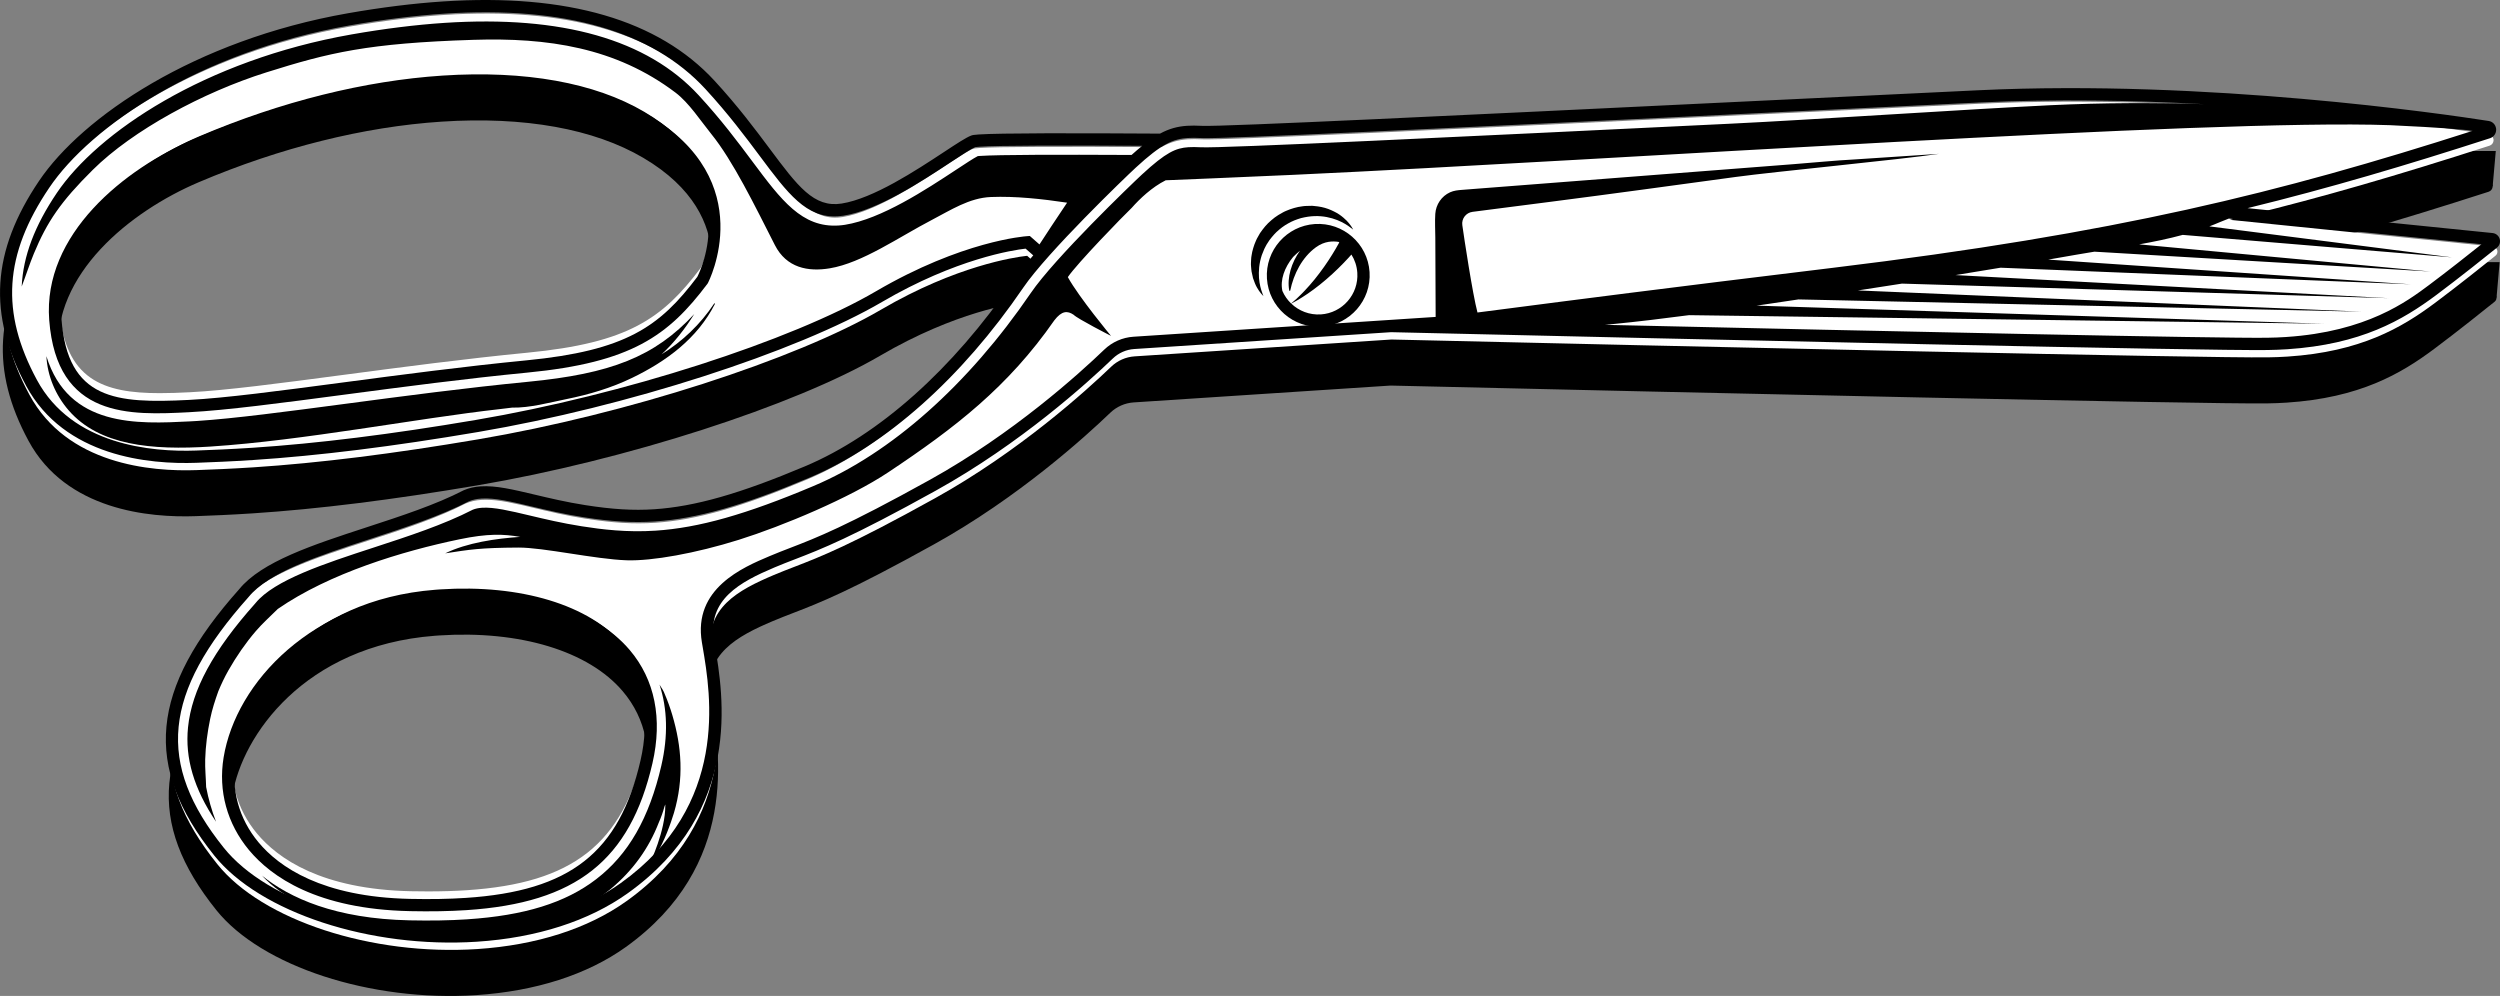 <?xml version="1.0" encoding="UTF-8"?> <!-- Creator: CorelDRAW 2018 (64-Bit) --> <svg xmlns="http://www.w3.org/2000/svg" xmlns:xlink="http://www.w3.org/1999/xlink" xml:space="preserve" width="94.702mm" height="37.727mm" style="shape-rendering:geometricPrecision; text-rendering:geometricPrecision; image-rendering:optimizeQuality; fill-rule:evenodd; clip-rule:evenodd" viewBox="0 0 1810.58 721.29"><rect x="0" y="0" width="1810.58" height="721.29" fill="#808080" stroke="none"/> <defs> <style type="text/css"> <![CDATA[ .fil0 {fill:black;fill-rule:nonzero} .fil1 {fill:white;fill-rule:nonzero} ]]> </style> </defs> <g id="Слой_x0020_1">  <g id="_2196525467824"> <polygon class="fil0" points="1805.27,134.87 1807.53,109.35 1738.23,109.35 1738.23,134.87 "></polygon> <polygon class="fil0" points="1810.32,189.83 1808.07,215.54 1757.11,214.55 1757.11,189.83 "></polygon> <path class="fil0" d="M1804.7 211.9l-190.48 -19.36 12.72 -3.11c53.57,-13.1 107.68,-28.7 175.45,-50.58 1.71,-0.56 2.87,-2.16 2.88,-3.98l-0.06 -0.67c-0.28,-1.8 -1.66,-3.19 -3.44,-3.47 -32.58,-5.1 -203.45,-30.12 -369,-22.22 -58.61,2.79 -120.43,5.79 -180.78,8.71 -189.17,9.17 -367.44,17.81 -381.76,17.06 -4.29,-0.22 -7.67,-0.23 -10.66,-0.03 -6.86,0.44 -12.61,2.11 -18.66,5.4l-0.51 0.28 -0.58 -0.01c-73.44,-0.48 -117.54,-0.28 -131.08,0.61 -3.31,0.22 -4.27,0.43 -4.82,0.64 -3.48,1.29 -10.36,5.83 -19.08,11.57 -20.64,13.59 -51.75,34.07 -75.22,37.8 -21.45,3.42 -33.79,-13.14 -54.25,-40.56 -10.28,-13.77 -23.03,-30.86 -39.91,-49.16 -40.03,-43.42 -105.49,-62.48 -194.58,-56.63 -21.42,1.4 -44.57,4.27 -68.8,8.53 -110.43,19.41 -191.17,74.47 -222.2,120.43 -33.87,50.17 -36.72,95.23 -9.23,146.11 27.2,50.36 87.66,55.81 121.29,54.55 11.34,-0.41 24.81,-0.95 41.19,-2.02 47.43,-3.12 100.58,-9.74 162.48,-20.25 107.1,-18.18 229.84,-57.69 291.85,-93.95 54.45,-31.84 96.85,-37.96 104.79,-38.86l0.99 -0.11 7.69 6.73 -1.17 1.96c-6.29,7.3 -11.16,13.46 -14.48,18.34 -43.89,64.35 -97.72,112.3 -151.56,135.02 -47.4,20 -80.32,29.36 -110.07,31.31 -15.44,1.01 -30.55,0.1 -50.54,-3.03 -13.79,-2.17 -25.95,-5.06 -36.68,-7.62 -14.02,-3.33 -25.37,-6.03 -35.23,-6.03 -1.09,0 -2.17,0.03 -3.24,0.1 -4.25,0.28 -7.98,1.13 -11.39,2.6 -20.37,10.54 -45.81,18.84 -70.41,26.88 -38.92,12.71 -75.68,24.71 -91.54,44.28 -63.72,71.46 -68.9,126.48 -17.93,190 32.63,40.66 111.85,66.55 188.31,61.53 42.88,-2.81 80.25,-14.82 108.09,-34.72 82.29,-58.83 68.16,-141.91 62.12,-177.39l-0.59 -3.51c-5.19,-31.18 19.39,-44.37 45.01,-55.22 5.2,-2.19 9.92,-4.02 14.93,-5.95 19.05,-7.35 40.65,-15.68 101.88,-49.67 60.94,-33.82 109.56,-77.9 127.63,-95.27 4.61,-4.44 10.65,-7.11 17,-7.52l186.01 -12.2c218.14,5.1 590.49,13.51 634.65,12.92 4.89,-0.07 9.7,-0.26 14.32,-0.56 52.8,-3.47 82.57,-20.75 106.86,-38.91 16.92,-12.65 36.25,-28.11 43.78,-34.17 1.17,-0.95 1.66,-2.5 1.23,-3.95 -0.43,-1.46 -1.69,-2.49 -3.2,-2.65zm-1297.7 15.18l-0.21 0.33c-27.66,36.7 -52.35,54.27 -125.51,61.37 -45.01,4.37 -91.33,10.51 -132.2,15.93l-1.45 0.19c-45.43,6.02 -84.68,11.22 -110.78,12.53 -7.58,0.39 -14.86,0.66 -21.76,0.66 -40.88,0 -68.9,-9.52 -72.83,-61.31 -4.43,-58.31 52,-103.68 101.68,-124.81 58.8,-25.01 119.62,-40.18 175.89,-43.87 59.82,-3.92 110.33,5.15 146.07,26.22 73.8,43.49 44.66,105.8 41.1,112.77zm-40.95 349.75c-15.68,67.81 -51.74,96.19 -128.65,101.24 -8.7,0.57 -17.94,0.86 -27.98,0.86 -4.04,0 -8.21,-0.05 -12.52,-0.14 -64.55,-1.37 -96.27,-23.52 -111.51,-41.86 -14.57,-17.54 -20.58,-39.45 -16.92,-61.7 6.92,-42.1 51.57,-107.4 146.22,-114.77 1.13,-0.1 2.27,-0.18 3.4,-0.25 58.45,-3.82 108.13,11.26 132.88,40.37 17.06,20.07 22.13,45.73 15.07,76.25z"></path> <path class="fil1" d="M1805.36 178.55l-190.48 -19.36 12.72 -3.11c53.57,-13.1 107.68,-28.7 175.45,-50.58 1.71,-0.56 2.87,-2.16 2.88,-3.98l-0.06 -0.67c-0.28,-1.8 -1.66,-3.19 -3.44,-3.47 -32.58,-5.1 -203.45,-30.12 -369,-22.22 -58.61,2.79 -120.43,5.79 -180.78,8.71 -189.17,9.17 -367.44,17.81 -381.76,17.06 -4.29,-0.22 -7.67,-0.23 -10.66,-0.03 -6.86,0.44 -12.61,2.11 -18.66,5.4l-0.51 0.28 -0.58 -0.01c-73.44,-0.48 -117.54,-0.28 -131.08,0.61 -3.31,0.22 -4.27,0.43 -4.82,0.64 -3.48,1.29 -10.36,5.83 -19.08,11.57 -20.64,13.59 -51.75,34.07 -75.22,37.8 -21.45,3.42 -33.79,-13.14 -54.25,-40.56 -10.28,-13.77 -23.03,-30.86 -39.91,-49.16 -40.03,-43.42 -105.49,-62.48 -194.58,-56.63 -21.42,1.4 -44.57,4.27 -68.8,8.53 -110.43,19.41 -191.17,74.47 -222.2,120.43 -33.87,50.17 -36.72,95.23 -9.23,146.11 27.2,50.36 87.66,55.81 121.29,54.55 11.34,-0.41 24.81,-0.95 41.19,-2.02 47.43,-3.12 100.58,-9.74 162.48,-20.25 107.1,-18.18 229.84,-57.69 291.85,-93.95 54.45,-31.84 96.85,-37.96 104.79,-38.86l0.99 -0.11 7.69 6.73 -1.17 1.96c-6.29,7.3 -11.16,13.46 -14.48,18.34 -43.89,64.35 -97.72,112.3 -151.56,135.02 -47.4,20 -80.32,29.36 -110.07,31.31 -15.44,1.01 -30.55,0.1 -50.54,-3.03 -13.79,-2.17 -25.95,-5.07 -36.68,-7.62 -14.02,-3.33 -25.37,-6.03 -35.23,-6.03 -1.09,0 -2.17,0.03 -3.24,0.1 -4.25,0.28 -7.98,1.13 -11.39,2.6 -20.37,10.54 -45.81,18.85 -70.41,26.88 -38.92,12.71 -75.68,24.71 -91.54,44.28 -63.72,71.46 -68.9,126.48 -17.93,190 32.63,40.66 111.85,66.55 188.31,61.53 42.88,-2.81 80.25,-14.82 108.09,-34.72 82.29,-58.83 68.16,-141.91 62.12,-177.39l-0.59 -3.51c-5.19,-31.17 19.39,-44.37 45.01,-55.22 5.2,-2.19 9.92,-4.02 14.93,-5.95 19.05,-7.35 40.65,-15.68 101.88,-49.67 60.94,-33.82 109.56,-77.9 127.63,-95.27 4.61,-4.44 10.65,-7.11 17,-7.52l186.01 -12.2c218.14,5.1 590.49,13.51 634.65,12.92 4.89,-0.07 9.7,-0.26 14.32,-0.56 52.8,-3.47 82.57,-20.75 106.86,-38.91 16.92,-12.65 36.25,-28.11 43.78,-34.17 1.17,-0.95 1.66,-2.5 1.23,-3.95 -0.43,-1.46 -1.69,-2.5 -3.2,-2.65zm-1297.7 15.18l-0.21 0.33c-27.66,36.7 -52.35,54.27 -125.51,61.37 -45.01,4.37 -91.33,10.52 -132.2,15.93l-1.45 0.19c-45.43,6.02 -84.68,11.22 -110.78,12.52 -7.58,0.39 -14.86,0.66 -21.76,0.66 -40.88,0 -68.9,-9.52 -72.83,-61.31 -4.43,-58.32 52,-103.68 101.68,-124.81 58.8,-25.01 119.62,-40.18 175.89,-43.87 59.82,-3.92 110.33,5.15 146.07,26.22 73.8,43.49 44.66,105.81 41.1,112.77zm-40.95 349.76c-15.68,67.8 -51.74,96.18 -128.65,101.23 -8.7,0.57 -17.94,0.86 -27.98,0.86 -4.04,0 -8.21,-0.05 -12.52,-0.13 -64.55,-1.38 -96.27,-23.53 -111.51,-41.87 -14.57,-17.54 -20.58,-39.45 -16.92,-61.7 6.92,-42.1 51.57,-107.4 146.22,-114.77 1.13,-0.09 2.27,-0.17 3.4,-0.25 58.45,-3.82 108.13,11.26 132.88,40.38 17.06,20.07 22.13,45.72 15.07,76.25z"></path> <path class="fil0" d="M152.76 323.39c67.55,-4.43 148.19,-20.24 209.61,-27.15 2.82,-0.32 5.62,-0.66 8.43,-1.02 13.02,0.25 27.13,-3.69 39.22,-6.13 16.55,-3.34 32.52,-8.05 47.75,-15.41 24.89,-12.03 47.25,-28.5 59.99,-53.54 0.19,-0.37 -0.34,-0.61 -0.56,-0.28 -9.94,15.07 -23.03,27.42 -38.09,36.78 8.99,-8.3 17.06,-18.53 23.68,-29.18 -28.77,31.01 -60.52,43.23 -120.23,49.03 -44.57,4.32 -90.89,10.46 -131.75,15.88 -43.49,5.76 -81.06,10.74 -107.77,12.49l-0.01 0c-1.89,0.13 -3.73,0.24 -5.51,0.32 -37.87,1.92 -87.98,4.47 -103.92,-47.22 0.74,14.2 6.56,28.23 16.2,39.31 21.98,25.22 59.64,28.97 102.95,26.13z"></path> <path class="fil0" d="M18.93 279.43c27.78,51.43 89.21,57 123.36,55.74 11.37,-0.42 24.88,-0.96 41.26,-2.03 47.51,-3.12 100.73,-9.74 162.71,-20.27 107.36,-18.23 230.42,-57.86 292.61,-94.23 53.65,-31.37 95.02,-37.56 103.91,-38.57l5.13 4.5c-0.03,0.05 -0.07,0.12 -0.07,0.12 0.06,-0.01 0.12,-0.02 0.19,-0.02l0.3 0.26c-5.91,6.85 -11.02,13.23 -14.64,18.53 -43.65,64 -97.13,111.66 -150.58,134.21 -47.17,19.9 -79.86,29.21 -109.33,31.15 -15.26,1 -30.22,0.09 -50.04,-3.02 -13.7,-2.15 -25.81,-5.04 -36.5,-7.58 -15.75,-3.74 -28.18,-6.7 -39.13,-5.99 0,0 -0,0 -0,0 -4.51,0.3 -8.48,1.2 -12.14,2.77l-0.29 0.14c-20.06,10.39 -45.41,18.66 -69.93,26.67 -39.24,12.82 -76.3,24.92 -92.59,45.01 -64.56,72.39 -69.75,128.25 -17.94,192.83 33.06,41.19 113.06,67.43 190.22,62.37 43.3,-2.84 81.08,-14.99 109.25,-35.13 83.45,-59.65 69.14,-143.71 63.04,-179.6l-0.59 -3.51c-4.93,-29.56 18.87,-42.28 43.67,-52.77 5.17,-2.19 9.87,-4 14.85,-5.92 19.13,-7.38 40.81,-15.75 102.17,-49.8 61.2,-33.97 109.97,-78.18 128.09,-95.62 4.23,-4.07 9.76,-6.52 15.58,-6.89l186.01 -12.2c232.59,5.45 590.88,13.57 634.54,12.93 4.89,-0.07 9.74,-0.26 14.43,-0.57 53.39,-3.51 83.49,-20.98 108.07,-39.35 16.86,-12.61 36.27,-28.13 43.83,-34.22 1.89,-1.52 2.67,-4.01 1.98,-6.34 -0.7,-2.33 -2.71,-4 -5.13,-4.25l-177.46 -18.03c59.64,-14.59 115.35,-31.18 175.6,-50.64 2.68,-0.87 4.43,-3.34 4.44,-6.11 0,-0.18 0.02,-0.37 0,-0.55 -0.01,-0.17 -0.05,-0.32 -0.08,-0.49 -0.42,-2.75 -2.54,-4.92 -5.32,-5.35 -32.62,-5.1 -203.72,-30.15 -369.45,-22.25 -58.61,2.8 -120.42,5.79 -180.78,8.71 -188.9,9.15 -367.32,17.8 -381.53,17.07 -4.38,-0.22 -7.86,-0.24 -10.94,-0.03 -6.95,0.46 -13.01,2.1 -19.58,5.66 -63.15,-0.42 -115.85,-0.4 -131.24,0.61 -3.41,0.22 -4.62,0.46 -5.46,0.78 -3.72,1.39 -10.38,5.77 -19.6,11.84 -20.42,13.44 -51.28,33.76 -74.27,37.41 -20.08,3.19 -31.82,-12.51 -52.09,-39.68 -10.28,-13.78 -23.09,-30.94 -40.06,-49.34 -40.52,-43.95 -106.6,-63.25 -196.39,-57.36 -21.5,1.41 -44.73,4.3 -69.04,8.57 -111.08,19.53 -192.38,75.04 -223.67,121.39 -34.4,50.96 -37.28,96.73 -9.35,148.44zm302.64 -269.53c86.98,-5.7 150.66,12.64 189.28,54.52 16.65,18.06 29.3,35.02 39.46,48.63 20.26,27.16 33.65,45.1 56.63,43.59 1.29,-0.08 2.64,-0.24 3.98,-0.44 24.89,-3.96 56.71,-24.91 77.76,-38.78 7.93,-5.21 14.79,-9.73 17.67,-10.87 0.24,-0.05 1.04,-0.16 3.1,-0.3 14.01,-0.92 60.55,-0.98 117.81,-0.65 -2.43,1.96 -5,4.15 -7.74,6.62 -53.52,-0.28 -96.36,-0.18 -109.63,0.7 -0.8,0.05 -1.35,0.09 -1.72,0.13 -2.8,1.38 -9.68,5.92 -15.81,9.96 -21.54,14.18 -54.07,35.6 -80.38,39.79 -1.55,0.24 -3.09,0.42 -4.59,0.51 -26.58,1.75 -41.6,-18.39 -62.4,-46.26 -10.59,-14.2 -22.6,-30.3 -39.02,-48.1 -37.18,-40.33 -99.07,-57.95 -183.94,-52.39 -20.94,1.38 -43.61,4.19 -67.36,8.36 -106.59,18.74 -184.03,71.15 -213.48,114.77 -16.02,23.73 -24.45,45.72 -25.48,67.82 3.09,-8.03 5.7,-16.33 8.81,-23.82 9.57,-23.03 19.42,-37.64 42.69,-60.69 28.94,-28.68 79.85,-56.17 125.72,-70.59 45.41,-14.28 73.2,-21.13 149.86,-23.56 53.56,-1.7 103.05,5.38 146.48,38.25 9.7,7.34 18.21,20.46 25.82,29.87 15.77,19.46 31.52,51.89 46.1,80.51 8.42,16.54 24.05,19.46 39.77,16.84 23.53,-3.91 50.06,-22.63 73.81,-34.99 13.7,-7.13 27.23,-16.03 42.88,-16.65 17.82,-0.72 37.15,1.41 55.18,4.1 -7.95,11.81 -15.36,23.1 -20.01,30.25l-6.99 -6.14 -1.84 0.13c-1.9,0.12 -47.22,3.47 -109.6,39.94 -61.38,35.89 -183.18,75.06 -289.61,93.14 -61.67,10.48 -114.6,17.07 -161.8,20.17 -16.27,1.07 -29.69,1.6 -41,2.02 -32.08,1.18 -89.71,-3.88 -115.21,-51.09 -26.51,-49.09 -23.85,-90.74 8.9,-139.24 30.24,-44.8 109.33,-98.54 217.85,-117.61 24,-4.22 46.91,-7.06 68.08,-8.45zm548.59 90.11c14.65,0.76 185.08,-7.5 382.42,-17.06 60.36,-2.93 122.17,-5.92 180.78,-8.71 55.58,-2.65 111.78,-1.57 163.11,1.21 -36.77,-1.17 -74.12,-1.03 -111.14,0.73 -58.63,2.79 -172.12,10.5 -232.49,13.42 -197.48,9.57 -368.04,17.83 -383.02,17.06 -3.76,-0.19 -6.66,-0.21 -9.11,-0.05 -9.12,0.6 -16.14,3.59 -33.62,19.73 -7.78,7.18 -63.29,60.56 -80.55,85.87 -45.32,66.44 -101.21,116.09 -157.39,139.78 -48.86,20.61 -83.05,30.28 -114.35,32.33 -20.7,1.36 -38.65,-0.84 -53.48,-3.17 -14.3,-2.25 -26.73,-5.21 -37.7,-7.82 -14.47,-3.44 -25.89,-6.16 -34.51,-5.6 -2.58,0.17 -4.78,0.63 -6.72,1.42 -21.1,10.87 -46.9,19.29 -71.84,27.43 -35.37,11.55 -71.94,23.5 -85.48,40.18l-0.16 0.2 -0.18 0.2c-30.4,34.09 -45.84,62.57 -48.56,89.63 -2.25,22.33 4.25,44.37 20.28,68.32 -3.13,-8.15 -5.54,-16.57 -7.16,-25.14 -0.16,-6.66 -0.87,-13.32 -0.68,-20 0.29,-9.87 1.61,-19.67 3.6,-29.32 1.42,-6.9 3.56,-13.5 5.9,-20.02 2.12,-5.1 4.49,-10.15 7.3,-15.09 5.75,-10.1 12.35,-19.72 19.93,-28.55 4.87,-5.67 10.54,-10.69 15.85,-15.98 37.48,-25.88 90.11,-41.82 131.59,-50.44 20.44,-4.25 31.98,-3.85 43.94,-1.73 -17.33,1.13 -38.63,4.22 -54.29,11.91 17.87,-2.76 25.33,-4.03 52.92,-4.19 18.24,-0.11 55.42,8.43 78.53,9.22 18.25,0.62 49.91,-5.03 81.1,-14.81 31.98,-10.03 80.55,-30.4 108.4,-48.97 48.25,-32.14 86.61,-61.71 120.16,-109.96 5.46,-7.14 9.57,-7.08 14.02,-4.07 2.68,2.85 27.07,15.3 27.07,15.3 0,0 -23.09,-27.75 -31.28,-42.58 6.91,-10.14 40.09,-44.27 46.27,-50.15 5.78,-6.54 14.61,-14.96 24.63,-19.98 1.73,-0.07 56.09,-2.26 92.17,-3.93 233.9,-10.8 663.4,-40.72 794.59,-35.97 14.26,0.77 31.99,1.38 55.63,3.54 1.42,0.21 2.79,0.41 4.06,0.59 -140.12,44.89 -257.68,74.23 -463.23,99.16 -123.89,15.03 -191.73,23.84 -232.26,29.11 -10.14,1.32 -18.38,2.39 -25.18,3.26 -3.6,-13.71 -9.68,-54.06 -10.97,-63.23 -0.67,-4.71 2.66,-9.05 7.38,-9.67 0.66,-0.08 1.26,-0.16 1.73,-0.22 5.97,-0.77 11.93,-1.54 17.9,-2.31 12.43,-1.6 24.87,-3.2 37.31,-4.8 44.65,-5.75 89.24,-11.9 133.84,-17.96 28.99,-3.94 118.16,-12.44 147.09,-16.71 -0.21,0.01 -60.68,4.02 -60.89,4.03 -14.87,0.79 -29.73,2.3 -44.56,3.45 -30.95,2.39 -61.9,4.79 -92.85,7.19 -36.1,2.8 -72.19,5.6 -108.29,8.4 -8.66,0.67 -17.32,1.34 -25.98,2.01 -4.27,0.34 -8.54,0.66 -12.81,1 -3.02,0.23 -5.96,0.5 -8.75,1.77 -6.17,2.79 -10.27,8.89 -10.7,15.61 -0.37,5.73 -0.01,11.56 0.02,17.29 0.08,19.11 0.16,38.24 0.24,57.35l-218.87 14.35c-7.91,0.52 -15.42,3.84 -21.15,9.35 -17.87,17.19 -65.96,60.8 -126.25,94.26 -60.82,33.76 -82.19,42.01 -101.05,49.28 -5.05,1.95 -9.82,3.78 -15.12,6.03 -19.38,8.2 -55.47,23.46 -48.97,62.41l0.6 3.53c5.83,34.25 19.47,114.46 -59.44,170.88 -26.83,19.18 -63.02,30.76 -104.66,33.49 -74.49,4.88 -151.32,-19.96 -182.71,-59.06 -49.11,-61.2 -44.16,-112.05 17.77,-181.5 14.77,-18.21 50.63,-29.92 88.58,-42.32 24.79,-8.1 50.43,-16.47 71.1,-27.15 2.68,-1.13 5.66,-1.79 9.08,-2.01l0 0c9.62,-0.63 21.48,2.19 36.5,5.77 10.85,2.58 23.14,5.5 37.18,7.71 20.5,3.23 36.05,4.16 52,3.11 30.51,-2 64.08,-11.52 112.2,-31.83 55.01,-23.2 109.87,-72 154.47,-137.39 17.63,-25.85 73.69,-79.77 81.54,-87.01 18.85,-17.4 27.18,-20.79 37.7,-21.48 2.73,-0.18 5.87,-0.17 9.9,0.04zm785.71 144.05c-4.54,0.3 -9.24,0.49 -13.98,0.55 -34.63,0.5 -268.26,-4.53 -479.43,-9.35 1.7,-0.16 3.41,-0.32 5.11,-0.49 18.63,-1.83 37.16,-4.07 55.67,-6.52l460.05 6.2 -411.09 -13.1c2.89,-0.42 5.78,-0.85 8.67,-1.28 7.21,-1.06 14.42,-2.14 21.63,-3.22l408.04 8.88 -364.97 -15.39c10.63,-1.63 21.25,-3.27 31.88,-4.94l352.49 10.55 -313.67 -16.72c10.87,-1.76 21.73,-3.54 32.59,-5.35l297.12 12.03 -262.6 -17.9c7.01,-1.21 14.03,-2.42 21.04,-3.66 4.09,-0.72 8.24,-1.41 12.43,-2.08l243.36 14.38 -210.96 -19.67c10.62,-1.89 21.22,-4.07 31.54,-6.87l195.08 16.28 -175.79 -22.45c2.5,-0.94 4.99,-1.93 7.43,-2.99 2.25,-0.83 4.47,-1.73 6.67,-2.66l183.01 18.59c-9.31,7.44 -24.5,19.46 -38.03,29.57 -15.8,11.81 -45.2,33.78 -103.32,37.6z"></path> <path class="fil0" d="M137.19 298.52c26.59,-1.36 66.33,-6.62 112.76,-12.77 40.92,-5.42 87.3,-11.57 131.98,-15.9 75.27,-7.31 102.02,-26.55 130.39,-64.28l0.36 -0.57c0.39,-0.73 38.25,-73.81 -43.41,-121.94 -36.9,-21.75 -88.73,-31.13 -149.87,-27.11 -57.01,3.74 -118.59,19.09 -178.06,44.39 -51.7,21.99 -110.4,69.6 -105.7,131.42 5.44,71.65 58.72,68.95 101.54,66.77zm182.8 -233.71c59.36,-3.89 109.43,5.07 144.78,25.9 72.47,42.71 42.97,104.47 40.23,109.81 -27.24,36.14 -51.72,53.48 -123.93,60.48 -44.85,4.36 -91.3,10.51 -132.29,15.94 -46.22,6.12 -85.76,11.38 -112.04,12.7 -52.82,2.68 -87.77,0.06 -92.22,-58.57 -4.34,-57.13 51.32,-101.73 100.31,-122.57 58.56,-24.91 119.13,-40.02 175.16,-43.69z"></path> <path class="fil0" d="M906.29 195.45c0.04,0.41 0.08,0.82 0.13,1.19l0.22 0.98c0.15,0.65 0.29,1.29 0.42,1.91 0.07,0.31 0.14,0.62 0.21,0.92l0.05 0.22 0.03 0.11c0.02,0.46 0,0.15 0.01,0.26l0.01 0.03 0.02 0.07 0.15 0.48c0.41,1.28 0.86,2.47 1.32,3.56 0.86,2.19 1.97,3.93 2.88,5.31 0.89,1.4 1.81,2.36 2.37,3.02 0.59,0.65 0.94,0.96 0.94,0.96 0,0 -0.75,-1.58 -1.63,-4.49 -0.44,-1.46 -0.89,-3.25 -1.23,-5.35 -0.37,-2.09 -0.5,-4.48 -0.49,-7.09 0.02,-2.6 0.3,-5.43 0.93,-8.35 0.24,-1.48 0.8,-2.92 1.21,-4.44 0.52,-1.47 1.13,-2.96 1.8,-4.45 0.79,-1.42 1.42,-2.97 2.41,-4.34 0.46,-0.7 0.92,-1.41 1.38,-2.12l1.58 -2.01c1.01,-1.39 2.31,-2.55 3.48,-3.82 1.29,-1.15 2.58,-2.33 3.99,-3.35 1.42,-1.01 2.83,-2.02 4.38,-2.82 1.47,-0.91 3.07,-1.57 4.64,-2.26 1.56,-0.69 3.21,-1.12 4.81,-1.65 1.64,-0.32 3.24,-0.81 4.86,-0.98 3.23,-0.47 6.4,-0.59 9.38,-0.34 2.98,0.23 5.77,0.8 8.27,1.52 5.03,1.46 8.86,3.63 11.38,5.31 1.27,0.84 2.22,1.56 2.85,2.08 0.63,0.51 0.97,0.78 0.97,0.78 0,0 -0.21,-0.42 -0.65,-1.19 -0.46,-0.74 -1.12,-1.89 -2.19,-3.15 -1.03,-1.3 -2.41,-2.83 -4.23,-4.32 -1.8,-1.54 -4.01,-3.14 -6.7,-4.42 -2.66,-1.36 -5.73,-2.58 -9.17,-3.29 -0.87,-0.18 -1.71,-0.35 -2.66,-0.46 -0.91,-0.1 -1.83,-0.2 -2.77,-0.3l-1.19 -0.11 -0.3 -0.01 -0.54 0.01 -0.71 0.01c-0.95,0.03 -1.91,0.05 -2.88,0.08 -1.96,0.01 -3.9,0.47 -5.9,0.75 -1.95,0.49 -3.97,0.93 -5.9,1.69 -1.92,0.77 -3.91,1.47 -5.71,2.57 -1.88,0.96 -3.62,2.14 -5.35,3.36 -1.69,1.25 -3.24,2.7 -4.78,4.11 -1.44,1.53 -2.88,3.04 -4.07,4.74 -0.61,0.84 -1.24,1.65 -1.8,2.5 -0.51,0.89 -1.01,1.77 -1.5,2.65 -1.06,1.71 -1.74,3.61 -2.49,5.39 -0.63,1.84 -1.22,3.66 -1.63,5.48 -0.28,1.85 -0.75,3.59 -0.79,5.36 -0.04,1.79 -0.28,3.36 -0.07,5.15 0.07,0.85 0.15,1.69 0.22,2.51z"></path> <path class="fil0" d="M479.01 554.3c-8.86,38.31 -23.87,64.51 -47.24,82.45 -22.27,17.1 -51.98,26.33 -93.49,29.05l-0.01 0.01c-12.58,0.82 -26.2,1.06 -41.64,0.73 -53.79,-1.14 -86.83,-16.17 -106.91,-32.4 15.76,16.96 41.18,27.38 58.08,32.12 33.92,9.5 69.77,11.76 104.84,9.13 32,-2.39 64.1,-10.46 89.28,-31.27 16.25,-13.42 27.92,-29.6 35.17,-48.34 1.67,-3.79 3.07,-7.65 4.08,-11.46 0.22,-0.57 0.45,-1.13 0.64,-1.71 0.01,0.22 0.02,0.45 0.03,0.67 0.05,18.93 -11.15,41.53 -10.68,40.99 1.39,-1.58 2.68,-3.26 3.91,-5 6.33,-10.43 10.63,-22.74 13.01,-30.5 7.38,-25.03 5.62,-47.93 -1.19,-70.99 -1.35,-4.56 -3.22,-9.98 -5.62,-15.49 -0.52,-1.48 -1.81,-3.75 -3.64,-6.49 5.77,17.46 6.29,37.22 1.37,58.51z"></path> <path class="fil0" d="M296.77 659.88c15.24,0.32 28.69,0.09 41.08,-0.73 79.39,-5.21 118.41,-36.02 134.67,-106.36 7.45,-32.23 1.76,-60.6 -16.47,-82.05 -26.1,-30.7 -77.84,-46.67 -138.39,-42.7 -1.15,0.08 -2.31,0.16 -3.47,0.25 -88.09,6.86 -143.28,65.71 -152.25,120.31 -3.98,24.17 2.54,47.97 18.36,67.01 16.12,19.4 49.41,42.84 116.46,44.26zm-126.06 -109.83c6.81,-41.4 50.82,-105.63 144.17,-112.89 1.12,-0.09 2.25,-0.17 3.37,-0.24 57.76,-3.78 106.73,11.01 131.03,39.59 16.57,19.49 21.47,44.48 14.59,74.29 -15.41,66.63 -50.9,94.53 -126.6,99.49 -12.13,0.8 -25.32,1.03 -40.31,0.71 -63.7,-1.35 -94.88,-23.07 -109.82,-41.05 -14.15,-17.03 -19.98,-38.3 -16.43,-59.89z"></path> <path class="fil0" d="M952.29 162.24c-20.49,1.34 -36.07,19.11 -34.73,39.6 1.35,20.49 19.11,36.07 39.6,34.73 20.49,-1.34 36.06,-19.11 34.72,-39.6 -1.34,-20.49 -19.11,-36.06 -39.59,-34.72zm-23.54 48.46c-1.75,-7.92 1.5,-16.99 7.74,-24.59 1.63,-1.57 3.25,-3.12 5.01,-4.55 -6.21,8.63 -9.52,19.5 -7.8,28.77 0.07,0.39 0.65,0.5 0.74,0.05 2.5,-11.98 8.54,-23.97 18.56,-31.28 6.38,-4.65 12.43,-4.53 16.37,-3.93 0.2,0.12 0.39,0.26 0.59,0.38 -0.71,1.32 -1.62,2.95 -2.73,4.83 -2.86,4.89 -6.96,11.31 -11.59,17.39 -2.3,3.05 -4.7,6.05 -7.08,8.73 -1.18,1.36 -2.34,2.66 -3.5,3.84 -1.15,1.19 -2.2,2.36 -3.27,3.34 -1.05,1 -2,1.93 -2.85,2.75 -0.89,0.77 -1.67,1.45 -2.31,2 -0.71,0.61 -1.23,1.07 -1.57,1.36 -2.65,-2.56 -4.81,-5.62 -6.31,-9.07zm27.83 17c-8.24,0.54 -15.88,-2.54 -21.42,-7.83 0.4,-0.22 1,-0.54 1.8,-0.98 0.76,-0.41 1.67,-0.91 2.71,-1.48 1.02,-0.63 2.16,-1.33 3.42,-2.1 1.27,-0.75 2.57,-1.67 3.98,-2.61 1.41,-0.94 2.87,-1.98 4.34,-3.1 2.99,-2.18 6.07,-4.68 9.09,-7.26 6.05,-5.16 11.68,-10.81 15.76,-15.24 0.91,-0.98 1.73,-1.9 2.48,-2.75 2.43,3.86 3.96,8.35 4.27,13.21 1.03,15.6 -10.83,29.12 -26.43,30.15z"></path> </g> </g> </svg> 